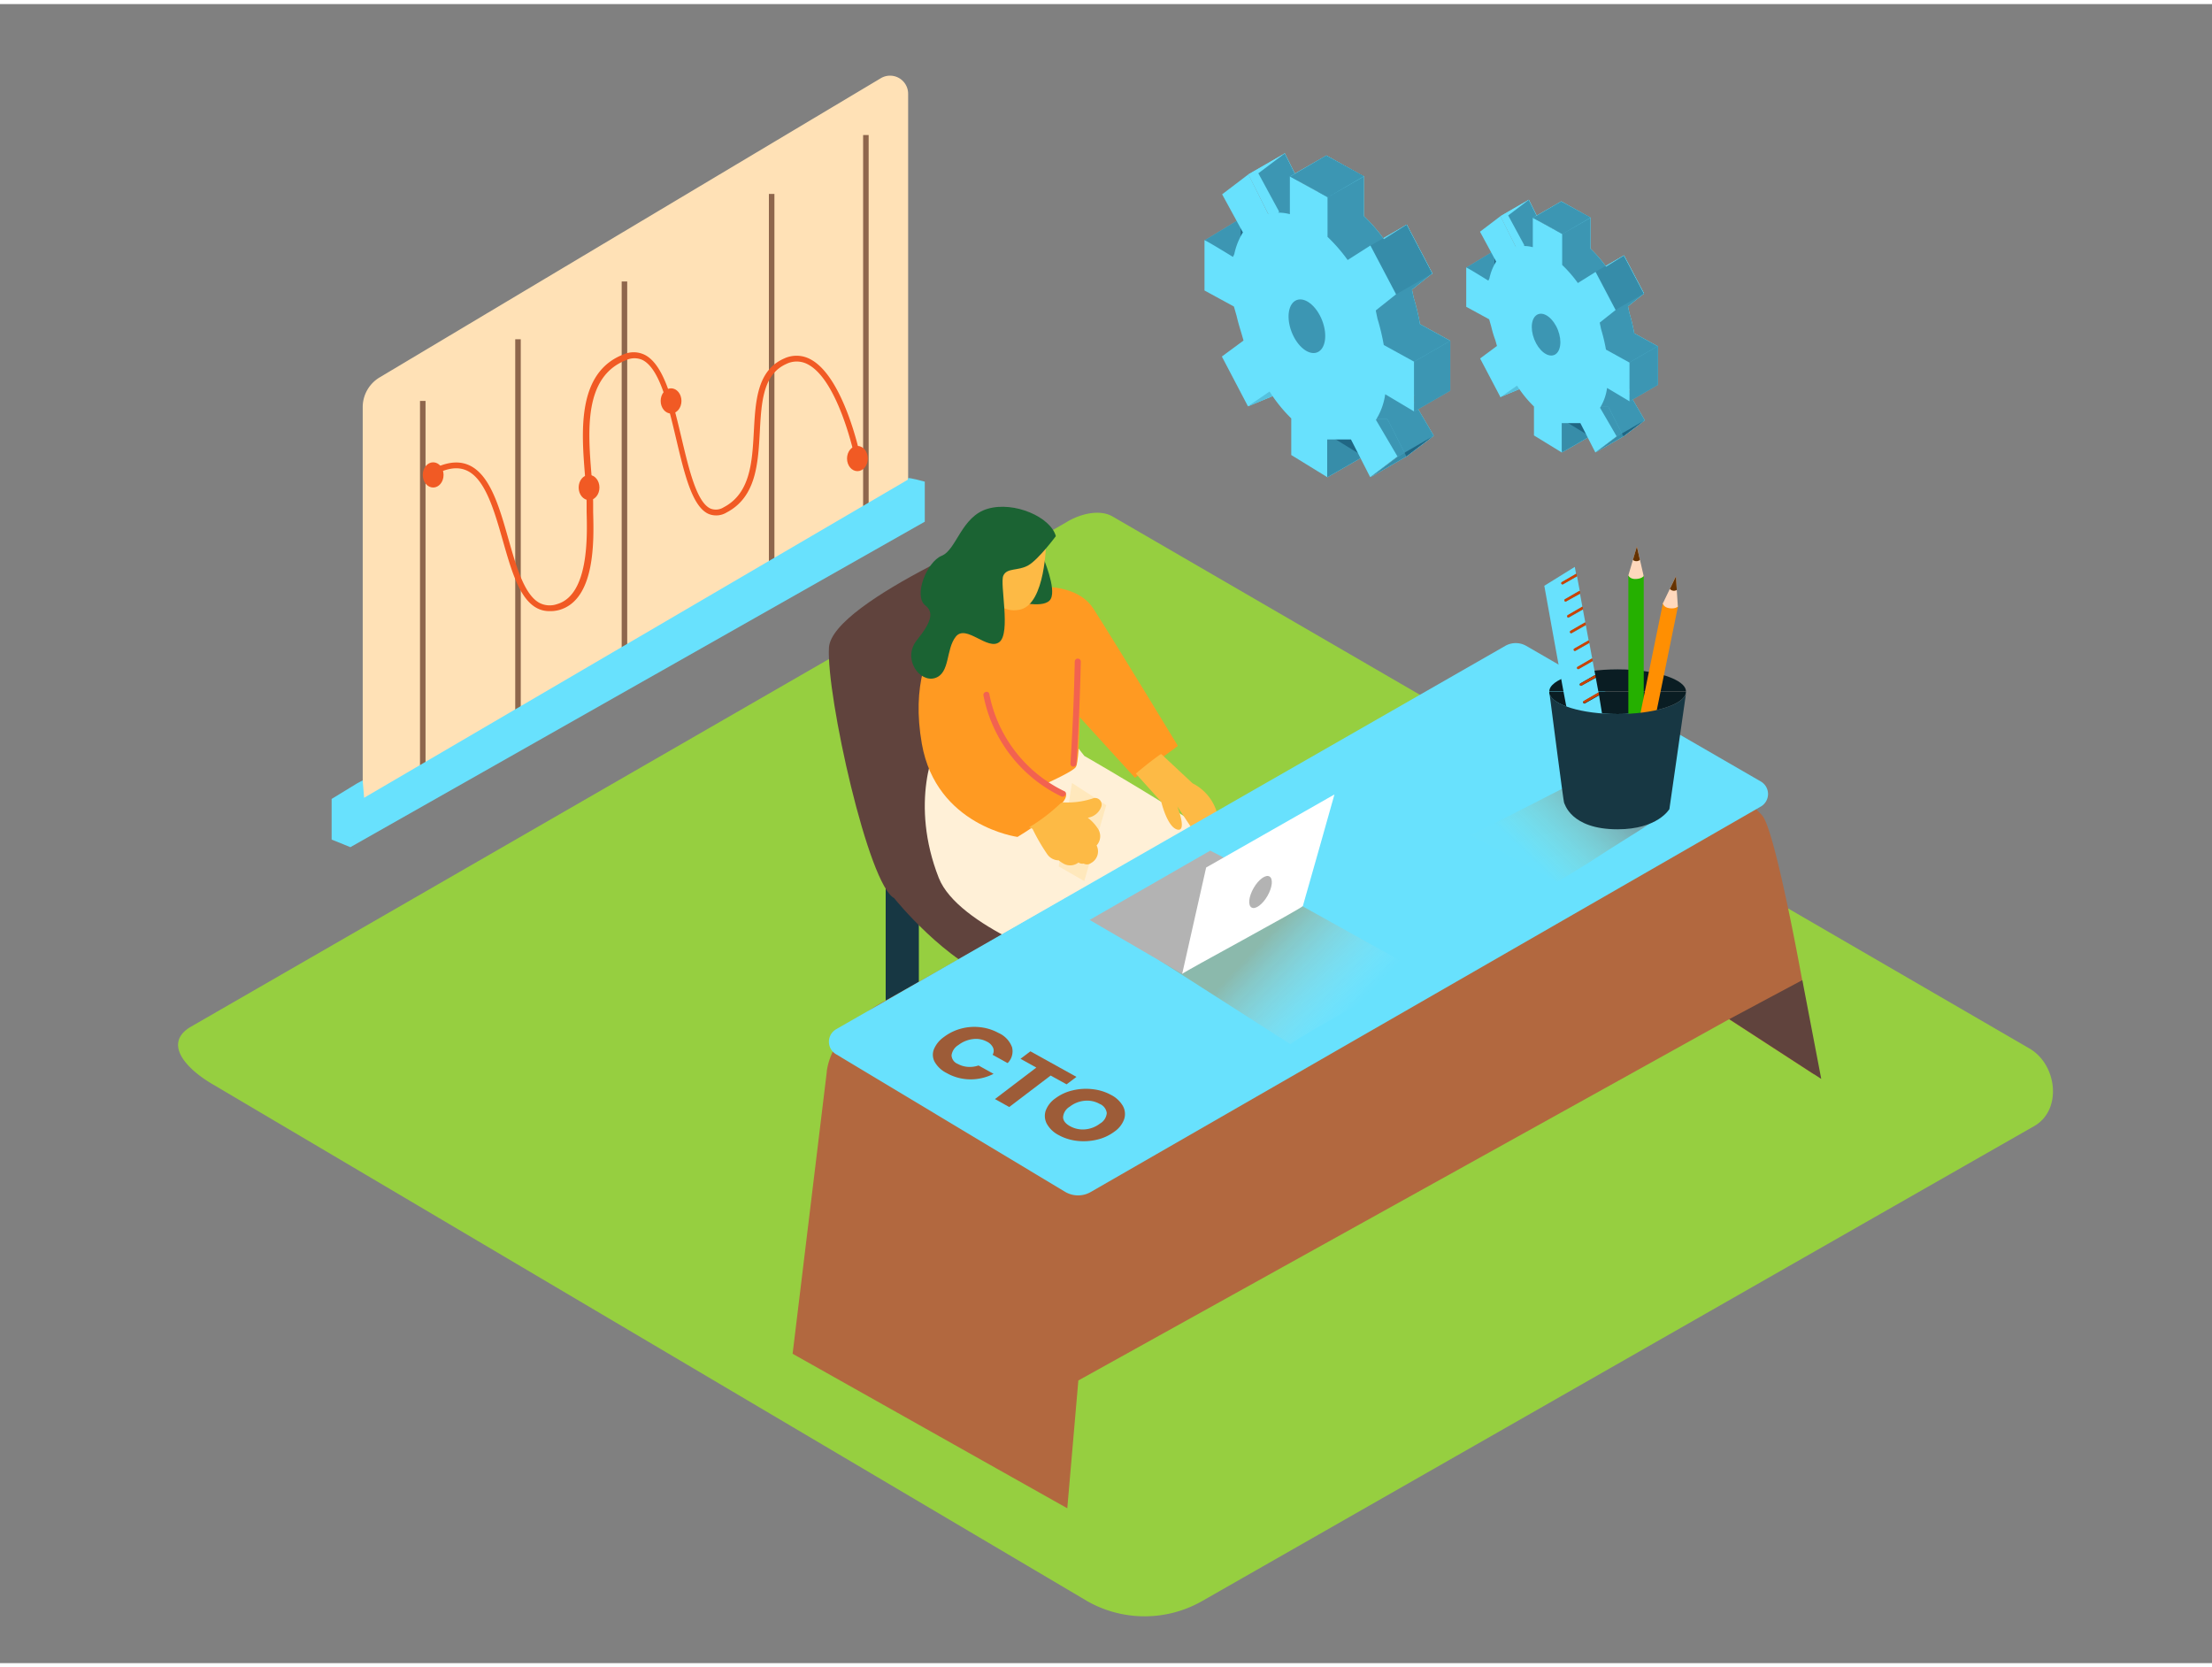 <svg id="Layer_2" data-name="Layer 2" xmlns="http://www.w3.org/2000/svg" xmlns:xlink="http://www.w3.org/1999/xlink" viewBox="0 0 400 300" width="406" height="306" class="illustration styles_illustrationTablet__1DWOa"><rect x="0" y="0" width="400" height="300" fill="#808080" stroke="none"/><defs><linearGradient id="linear-gradient" x1="277.32" y1="154.85" x2="289.53" y2="142.07" gradientUnits="userSpaceOnUse"><stop offset="0" stop-color="#ffd555" stop-opacity="0.03"></stop><stop offset="1" stop-color="#942500"></stop></linearGradient><linearGradient id="linear-gradient-2" x1="243.25" y1="183.53" x2="228.15" y2="169.27" gradientUnits="userSpaceOnUse"><stop offset="0" stop-color="#fff" stop-opacity="0"></stop><stop offset="0.99" stop-color="#d46400"></stop></linearGradient></defs><title>PP_</title><path d="M196.71,288.85,38.79,195.52c-5-2.82-9.34-7.46-4.44-10.5L192.84,93.69c2.38-1.47,6-2.44,8.41-1L367,188.86c5,2.92,5.93,11.07.9,14L217.52,288.7A21,21,0,0,1,196.71,288.85Z" fill="#96cf40"></path><path d="M160.16,156.73v29.39c0,3.86,6,3.87,6,0V156.73C166.16,152.87,160.16,152.86,160.16,156.73Z" fill="#173743"></path><path d="M161.73,161.72s9.38,11.7,18.76,14.78,35.19-17.79,35.19-17.79l-35.91-23.08" fill="#60433d"></path><path d="M186,93.38s-35.6,14.44-36.1,23,7.17,43.19,11.86,45.32,34.93-14.63,34.93-14.63" fill="#60433d"></path><path d="M188.15,211.22l4.14-1.9s.4-3.59-1-4.35S188.15,211.22,188.15,211.22Z" fill="#196132"></path><path d="M198.34,201.22s.37,8.84,1,9.76,8.35,5.21,9,6.77-8.76-.32-11.83-1.17-5.91-2.45-6-3.61,1.3-7.06.16-7-2.43,5.2-2.43,5.2l-2.68-1.67L191.95,189" fill="#196132"></path><path d="M207,202.85l4.14-1.9s.4-3.59-1-4.35S207,202.85,207,202.85Z" fill="#196132"></path><path d="M217.14,192.85s.37,8.84,1,9.76,8.35,5.21,9,6.77-8.76-.32-11.83-1.17-5.91-2.45-6-3.61,1.3-7.06.16-7-2.43,5.2-2.43,5.2l-2.68-1.67,6.47-20.54" fill="#196132"></path><path d="M188.19,125.92c-1.47,1.35-5.26,20.5-3.23,29.79s24.38,13.64,24.38,13.64l-5.79,23.41s8.45,6.69,16.71,4.21c3-.9,10.49-34.52,8-39.29s-32.17-21.72-32.17-21.72" fill="#fff0d7"></path><path d="M170.33,132.54c-1.47,1.35-5.84,12.07-.57,25.47,3.48,8.84,23.36,15.47,23.36,15.47l-7.43,25.9s8.79,7.62,16.71,4.21,10.83-35.38,8.33-40.15-28.17-21.92-28.17-21.92" fill="#fff0d7"></path><path d="M178,106.84s-15,5.83-11.3,26.93C169.32,148.64,184,150.6,184,150.6s9.75-5.83,8.71-7.89l-12.9-7.09,15-7.15,10.43,11.44,7.76-5.77s-10.63-17.54-15.26-24.79S178,106.84,178,106.84Z" fill="#ff9a22"></path><line x1="220.02" y1="132.37" x2="218.7" y2="131.03" fill="#fff7f0"></line><polyline points="193.85 140.85 191.45 155.93 196.07 158.59 200.05 144.86" fill="#ffe8bc"></polyline><path d="M199.17,145.07a1.19,1.19,0,0,0-1.42-1.48,14.49,14.49,0,0,1-5.31.77,1.1,1.1,0,0,0-.56.12l-.05,0a32.21,32.21,0,0,1-5.71,4.37l.6.3a35.42,35.42,0,0,0,2.67,4.6,2.57,2.57,0,0,0,2.06,1.09,6.5,6.5,0,0,0,.84.57,2.44,2.44,0,0,0,2.73-.18,1.3,1.3,0,0,0,.94.19,1.24,1.24,0,0,0,1.34-.1,2.39,2.39,0,0,0,1-3.18,2.48,2.48,0,0,0,.16-3.15,7.52,7.52,0,0,0-1.76-1.86A3.07,3.07,0,0,0,199.17,145.07Z" fill="#fdba45"></path><path d="M195.32,123.15s.06,13.35-.76,14.79-15.06,7.12-15.06,7.12L171,133.87Z" fill="#ff9a22"></path><path d="M188.66,100.15s2.36,5.47,1.36,7.39-6.2.47-6.2.47" fill="#1b6333"></path><path d="M189.16,97.39s-.09,11-4.64,12.09-6.81-4.55-6.81-4.55-.75-7.44.75-9S186.85,94.23,189.16,97.39Z" fill="#fdba45"></path><path d="M190.93,96.21s-3.14,4.24-5,5.29-3.84.38-4.5,1.86,1.39,10.36-.71,12-6-3.27-7.86-1-1,6.63-3.78,7.51-6-3.5-3.26-6.88,3-5.06,1.53-6.23c-2.24-1.74.25-7.91,2.94-9s3.54-7.13,8.35-8.51S190,92.78,190.93,96.21Z" fill="#1b6333"></path><path d="M194.35,118.9q-.19,9.24-.78,18.46c0,.7,1,.72,1.09,0q.58-9.22.78-18.46A.54.54,0,0,0,194.35,118.9Z" fill="#f26250"></path><path d="M192.48,142.34a24.79,24.79,0,0,1-13.58-17.58c-.14-.69-1.19-.42-1.06.27a25.8,25.8,0,0,0,14.07,18.24C192.53,143.57,193.11,142.64,192.48,142.34Z" fill="#f26250"></path><path d="M220,146a8.62,8.62,0,0,0-4.34-5.09L210,135.62l-.21.08c-1.52,1.08-3,2.26-4.4,3.45l4.61,5.12s1.07,4.55,2.9,5,0-4.17,0-4.17l2.76,4.16S220.95,149.46,220,146Z" fill="#fdba45"></path><path d="M193,272l-49.67-27.94,6.16-50.82s.22-7.26,10.12-12.76c8.61-4.78,89.25-50.66,110.14-62.54a9.12,9.12,0,0,1,9.63.37c11,7.43,37.59,25.59,39.51,28.73,2.42,4,7,29.46,7,29.46l2.19,17.07-15.4-10L195,248.89Z" fill="#b2683f"></path><polygon points="312.71 183.55 325.92 176.49 329.34 194.36 312.71 183.55" fill="#60433d"></polygon><path d="M318.42,140.58,276,116.06a3.82,3.82,0,0,0-3.81,0l-121,69.32a2.62,2.62,0,0,0,0,4.52l41.44,24.89a4.58,4.58,0,0,0,4.64,0l121.19-69.71A2.62,2.62,0,0,0,318.42,140.58Z" fill="#68e1fd"></path><path d="M68.64,67.51l90.58-54.07a3.27,3.27,0,0,1,5,2.81V93L65.59,148.74V72.89A6.27,6.27,0,0,1,68.64,67.51Z" fill="#ffe1b6"></path><line x1="156.58" y1="23.68" x2="156.58" y2="92.27" fill="none" stroke="#8e664c" stroke-miterlimit="10"></line><line x1="139.54" y1="34.33" x2="139.54" y2="102.92" fill="none" stroke="#8e664c" stroke-miterlimit="10"></line><line x1="112.92" y1="50.16" x2="112.92" y2="118.75" fill="none" stroke="#8e664c" stroke-miterlimit="10"></line><line x1="93.67" y1="60.61" x2="93.67" y2="129.2" fill="none" stroke="#8e664c" stroke-miterlimit="10"></line><line x1="76.45" y1="71.76" x2="76.45" y2="140.35" fill="none" stroke="#8e664c" stroke-miterlimit="10"></line><path d="M99.32,109.77a4.72,4.72,0,0,1-2.31-.59c-3.11-1.72-4.55-6.8-6.09-12.19s-3.19-11.22-6.6-12.68c-1.58-.68-3.45-.42-5.74.79l-.49-.93c2.58-1.36,4.76-1.63,6.64-.83,3.87,1.66,5.57,7.6,7.2,13.36,1.41,4.94,2.86,10.05,5.58,11.56a4.05,4.05,0,0,0,3.23.24c5.74-1.67,5.46-12.18,5.34-16.66,0-.58,0-1.08,0-1.47,0-1.49-.14-3.29-.3-5.2-.63-7.82-1.49-18.53,6.94-21.81a4.55,4.55,0,0,1,3.92.09c3.48,1.83,5.07,8.55,6.61,15.05,1.35,5.69,2.74,11.58,5.22,12.72a2.61,2.61,0,0,0,2.38-.22c4.86-2.53,5.17-8.23,5.47-13.75s.6-11,5.45-13.15a5.28,5.28,0,0,1,4.75.11c6,3.11,9,17.12,9.08,17.72l-1,.21c0-.14-2.95-14.11-8.53-17a4.23,4.23,0,0,0-3.85-.08c-4.25,1.88-4.53,6.91-4.82,12.24-.32,5.81-.65,11.82-6,14.63a3.63,3.63,0,0,1-3.3.25c-2.94-1.35-4.33-7.22-5.8-13.43s-3-12.76-6.07-14.37a3.52,3.52,0,0,0-3,0c-7.7,3-6.91,12.83-6.27,20.74.16,1.93.3,3.75.3,5.29,0,.38,0,.87,0,1.44.14,5.13.43,15.8-6.09,17.7A6.18,6.18,0,0,1,99.32,109.77Z" fill="#f15a24"></path><ellipse cx="155.05" cy="82.18" rx="1.88" ry="2.28" fill="#f15a24"></ellipse><ellipse cx="78.33" cy="85.14" rx="1.88" ry="2.28" fill="#f15a24"></ellipse><ellipse cx="121.35" cy="71.76" rx="1.88" ry="2.28" fill="#f15a24"></ellipse><ellipse cx="106.52" cy="87.42" rx="1.88" ry="2.28" fill="#f15a24"></ellipse><path d="M63.31,145v7.48L167.23,93.6V86.36s-3.06-.86-3.06-.6V86Z" fill="#68e1fd"></path><path d="M64.57,140.92c-1.53.95-3.07,1.87-4.6,2.81v7.35l3.34,1.35,2.7-7-.43-5.05Z" fill="#68e1fd"></path><path d="M284,157.29q3.31-2,6.57-4.15c3.71-2.41,7.84-4.71,11.29-7.59l-17.37-4.68L266,150.32c3.6,1.88,8.48,4.48,15.6,8.39C282.39,158.24,283.2,157.78,284,157.29Z" opacity="0.32" fill="url(#linear-gradient)"></path><path d="M292.52,120.3c-6.83,0-12.36,1.81-12.36,4h24.72C304.88,122.11,299.34,120.3,292.52,120.3Z" fill="#0a1d23"></path><path d="M280.2,124.65l0-.31A1.37,1.37,0,0,0,280.2,124.65Z" fill="#06489e"></path><path d="M304.88,124.34l-.05.35A1.38,1.38,0,0,0,304.88,124.34Z" fill="#06489e"></path><path d="M292.52,128.38c6.46,0,11.76-1.62,12.31-3.69l.05-.35H280.16l0,.31C280.68,126.74,286,128.38,292.52,128.38Z" fill="#0a1d23"></path><rect x="294.46" y="103.48" width="2.78" height="28.69" fill="#25b000"></rect><ellipse cx="295.85" cy="103.48" rx="1.39" ry="0.59" fill="#25b000"></ellipse><rect x="297.8" y="108.38" width="2.78" height="28.69" transform="translate(30.6 -57.38) rotate(11.54)" fill="#ff8f02"></rect><ellipse cx="302.06" cy="108.67" rx="0.59" ry="1.39" transform="translate(135.15 382.88) rotate(-78.46)" fill="#ff8f02"></ellipse><path d="M289.16,125l-2.54,1.45a.22.22,0,0,1-.22-.39l2.6-1.49.08,0-.51-2.75L286,123.23a.22.22,0,0,1-.22-.39l2.6-1.49.1,0-.47-2.54-2.51,1.44a.22.22,0,0,1-.22-.39l2.6-1.49.05,0-.53-2.83-2.5,1.43a.22.22,0,0,1-.22-.39l2.6-1.49,0,0-.51-2.77-2.54,1.45a.22.22,0,0,1-.22-.39l2.6-1.49.08,0-.45-2.4-2.54,1.45a.22.22,0,0,1-.22-.39l2.6-1.49.08,0-.44-2.4L283.21,108a.22.22,0,0,1-.22-.39l2.6-1.49.08,0-.49-2.64-2.51,1.44a.22.22,0,0,1-.22-.39L285,103l0,0-.23-1.23-5.51,3.42s3.92,21.81,4,21.85c2.29,1.19,6.45,1.33,6.45,1.33Z" fill="#68e1fd"></path><path d="M282.43,104.51a.22.22,0,0,0,.22.39l2.51-1.44-.09-.46,0,0Z" fill="#ca4300"></path><path d="M283,107.62a.22.22,0,0,0,.22.39l2.54-1.45-.08-.45-.08,0Z" fill="#ca4300"></path><path d="M283.51,110.47a.22.22,0,0,0,.22.39l2.54-1.45-.08-.45-.08,0Z" fill="#ca4300"></path><path d="M284,113.32a.22.22,0,0,0,.22.39l2.54-1.45-.08-.45-.08,0Z" fill="#ca4300"></path><path d="M284.68,116.53a.22.22,0,0,0,.22.39l2.5-1.43-.09-.46,0,0Z" fill="#ca4300"></path><path d="M285.28,119.83a.22.22,0,0,0,.22.39l2.51-1.44-.09-.46-.05,0Z" fill="#ca4300"></path><path d="M288.39,121.36l-2.6,1.49a.22.22,0,0,0,.22.39l2.55-1.46-.08-.45Z" fill="#ca4300"></path><path d="M286.4,126a.22.22,0,0,0,.22.39l2.54-1.45-.08-.45-.08,0Z" fill="#ca4300"></path><path d="M300.69,108.39s.14.73,1.24.86,1.48-.3,1.48-.3l-.36-5.47Z" fill="#ffd8bd"></path><path d="M303.06,103.48l-1.1,2.28a1,1,0,0,0,1.26.18Z" fill="#653200"></path><path d="M294.46,103.31s.25.7,1.36.65,1.41-.53,1.41-.53L296,98.08Z" fill="#ffd8bd"></path><path d="M296,98.08l-.72,2.43a1,1,0,0,0,1.27,0Z" fill="#653200"></path><path d="M292.52,128.38c-6.5,0-11.83-1.64-12.32-3.73.32,2.5,2.54,19.65,2.63,19.74s1.13,4.84,9.69,4.83c7.28,0,9.36-3.66,9.36-3.66l3-20.88C304.28,126.76,299,128.38,292.52,128.38Z" fill="#173743"></path><path d="M254.61,80.33c-.09.17-.52,1.81-.87,1.47s-2.16.44-2.16.44l-5.06-6.44.67-2.1h4.56" fill="#68e1fd"></path><path d="M230.15,52.59l-.48-1.67L224.35,48V38.95c0-.18,5.15,3,5.15,3l.24-.51a12.17,12.17,0,0,1,1.56-3.92l-3.75-6.92L232.32,27l3.56,7.14,0,0a8.1,8.1,0,0,1,3.93.07V27.38l6.81,3.78v7.16a30.13,30.13,0,0,1,3.64,4.19l4.11-2.62L259,48.71l-3.67,2.92.31,1.48a40.45,40.45,0,0,1,1.14,4.77l5.46,3v9l-5.2-3.1a11.7,11.7,0,0,1-1.68,4.63l3.9,6.62-4.94,3.74L250.87,75h-4.32V81.8l-6.5-4V71.15a26.85,26.85,0,0,1-3.92-4.86L232.23,69l-4.72-9,3.92-2.89L231,55.71C230.69,54.66,230.4,53.62,230.15,52.59Z" fill="#68e1fd"></path><polyline points="217.81 42.72 223.83 39.08 225.33 41.31 223 46.18" fill="#68e1fd"></polyline><polyline points="225.68 72.74 230.14 70.89 230.14 68.19" fill="#68e1fd"></polyline><polygon points="240.01 85.57 246.56 81.8 244.9 76.85 239.01 78.58 240.01 85.57" fill="#68e1fd"></polygon><polygon points="232.32 27.01 225.77 30.78 229.37 37.94 233.29 38.01 234.2 30.78 232.32 27.01" fill="#68e1fd"></polygon><ellipse cx="236.33" cy="58.24" rx="2.95" ry="5.08" transform="translate(-4.93 90.47) rotate(-21.45)" fill="#68e1fd"></ellipse><polygon points="246.65 31.16 240.1 34.93 233.29 31.15 239.84 27.38 246.65 31.16" fill="#68e1fd"></polygon><polygon points="247.84 43.66 254.39 39.88 259.02 48.71 252.48 52.48 247.84 43.66" fill="#68e1fd"></polygon><polygon points="259.28 78.06 252.74 81.84 247.8 85.57 254.34 81.8 259.28 78.06" fill="#68e1fd"></polygon><path d="M254.61,80.33c-.09.17-.52,1.81-.87,1.47s-2.16.44-2.16.44l-5.06-6.44.67-2.1h4.56" fill="#053855" opacity="0.44"></path><path d="M230.15,52.59l-.48-1.67L224.35,48V38.95c0-.18,5.15,3,5.15,3l.24-.51a12.17,12.17,0,0,1,1.56-3.92l-3.75-6.92L232.32,27l3.56,7.14,0,0a8.1,8.1,0,0,1,3.93.07V27.38l6.81,3.78v7.16a30.13,30.13,0,0,1,3.64,4.19l4.11-2.62L259,48.71l-3.67,2.92.31,1.48a40.45,40.45,0,0,1,1.14,4.77l5.46,3v9l-5.2-3.1a11.7,11.7,0,0,1-1.68,4.63l3.9,6.62-4.94,3.74L250.87,75h-4.32V81.8l-6.5-4V71.15a26.85,26.85,0,0,1-3.92-4.86L232.23,69l-4.72-9,3.92-2.89L231,55.71C230.69,54.66,230.4,53.62,230.15,52.59Z" fill="#68e1fd"></path><polyline points="217.81 42.72 223.83 39.08 225.33 41.31 223 46.18" fill="#053855" opacity="0.44"></polyline><polyline points="225.68 72.74 230.14 70.89 230.14 68.19" fill="#68e1fd"></polyline><polygon points="240.01 85.57 246.56 81.8 244.9 76.85 239.01 78.58 240.01 85.57" fill="#68e1fd"></polygon><polygon points="232.32 27.01 225.77 30.78 229.37 37.94 233.29 38.01 234.2 30.78 232.32 27.01" fill="#68e1fd"></polygon><ellipse cx="236.33" cy="58.24" rx="2.95" ry="5.08" transform="translate(-4.93 90.47) rotate(-21.45)" fill="#68e1fd"></ellipse><polygon points="247.84 43.66 254.39 39.88 259.02 48.71 252.48 52.48 247.84 43.66" fill="#68e1fd"></polygon><polygon points="259.28 78.06 252.74 81.84 247.8 85.57 254.34 81.8 259.28 78.06" fill="#68e1fd"></polygon><path d="M230.15,52.59l-.48-1.67L224.35,48V38.95c0-.18,5.15,3,5.15,3l.24-.51a12.17,12.17,0,0,1,1.56-3.92l-3.75-6.92L232.32,27l3.56,7.14,0,0a8.1,8.1,0,0,1,3.93.07V27.38l6.81,3.78v7.16a30.13,30.13,0,0,1,3.64,4.19l4.11-2.62L259,48.71l-3.67,2.92.31,1.48a40.45,40.45,0,0,1,1.14,4.77l5.46,3v9l-5.2-3.1a11.7,11.7,0,0,1-1.68,4.63l3.9,6.62-4.94,3.74L250.87,75h-4.32V81.8l-6.5-4V71.15a26.85,26.85,0,0,1-3.92-4.86L232.23,69l-4.72-9,3.92-2.89L231,55.71C230.69,54.66,230.4,53.62,230.15,52.59Z" fill="#053855" opacity="0.44"></path><polyline points="225.68 72.74 230.14 70.89 230.14 68.19" fill="#053855" opacity="0.1"></polyline><polygon points="240.01 85.57 246.56 81.8 244.9 76.85 239.01 78.58 240.01 85.57" fill="#053855" opacity="0.1"></polygon><ellipse cx="236.33" cy="58.24" rx="2.95" ry="5.08" transform="translate(-4.93 90.47) rotate(-21.45)" fill="#053855" opacity="0.1"></ellipse><polygon points="247.84 43.66 254.39 39.88 259.02 48.71 252.48 52.48 247.84 43.66" fill="#053855" opacity="0.1"></polygon><polygon points="259.28 78.06 252.74 81.84 247.8 85.57 254.34 81.8 259.28 78.06" fill="#053855" opacity="0.1"></polygon><polyline points="225.68 72.74 230.14 70.89 230.14 68.19" fill="#053855" opacity="0.1"></polyline><polygon points="240.01 85.57 246.56 81.8 244.9 76.85 239.01 78.58 240.01 85.57" fill="#053855" opacity="0.44"></polygon><path d="M223.61,56.36l-.48-1.67-5.32-2.9V42.72c0-.18,5.15,3,5.15,3l.24-.51a12.17,12.17,0,0,1,1.56-3.92L221,34.4l4.76-3.62,3.56,7.14,0,0a8.1,8.1,0,0,1,3.93.07V31.15l6.81,3.78v7.16a30.13,30.13,0,0,1,3.64,4.19l4.11-2.62,4.64,8.82-3.67,2.92.31,1.48a40.45,40.45,0,0,1,1.14,4.77l5.46,3v9l-5.2-3.1a11.7,11.7,0,0,1-1.68,4.63l3.9,6.62-4.94,3.74-3.47-6.81H240v6.81l-6.5-4V74.92a26.85,26.85,0,0,1-3.92-4.86l-3.91,2.67-4.72-9,3.92-2.89-.39-1.35C224.15,58.43,223.85,57.39,223.61,56.36Z" fill="#68e1fd"></path><ellipse cx="236.33" cy="58.24" rx="2.95" ry="5.08" transform="translate(-4.93 90.47) rotate(-21.45)" fill="#053855" opacity="0.44"></ellipse><polygon points="259.28 78.06 252.74 81.84 247.8 85.57 254.34 81.8 259.28 78.06" fill="#053855" opacity="0.44"></polygon><polygon points="246.65 31.16 240.1 34.93 233.29 31.15 239.84 27.38 246.65 31.16" fill="#68e1fd"></polygon><polygon points="246.65 31.13 240.12 34.93 233.29 31.18 239.82 27.38 246.65 31.13" fill="#053855" opacity="0.44"></polygon><polygon points="262.26 60.89 255.72 64.66 255.72 73.69 262.26 69.92 262.26 60.89" fill="#68e1fd"></polygon><polygon points="262.26 60.89 255.72 64.66 255.72 73.69 262.26 69.92 262.26 60.89" fill="#053855" opacity="0.44"></polygon><path d="M293.84,77c-.07.14-.41,1.41-.68,1.15s-1.68.34-1.68.34l-3.95-5,.52-1.64h3.56" fill="#68e1fd"></path><path d="M274.76,55.35l-.37-1.3-4.15-2.26V44.71c0-.14,4,2.36,4,2.36l.19-.39a9.49,9.49,0,0,1,1.22-3.06l-2.92-5.4,3.71-2.82L279.23,41l0,0a6.32,6.32,0,0,1,3.06.05V35.68l5.31,2.95v5.59a23.51,23.51,0,0,1,2.84,3.27l3.2-2,3.62,6.88-2.87,2.28.24,1.16a31.56,31.56,0,0,1,.89,3.72l4.26,2.35v7l-4.06-2.42a9.13,9.13,0,0,1-1.31,3.61l3,5.16-3.85,2.92-2.71-5.31h-3.37v5.31l-5.07-3.09V69.83A21,21,0,0,1,279.43,66l-3,2.08-3.68-7,3.05-2.26-.3-1.06C275.18,57,275,56.15,274.76,55.35Z" fill="#68e1fd"></path><polyline points="265.13 47.65 269.83 44.81 271 46.55 269.18 50.35" fill="#68e1fd"></polyline><polyline points="271.28 71.07 274.75 69.63 274.75 67.52" fill="#68e1fd"></polyline><polygon points="282.45 81.08 287.56 78.14 286.26 74.28 281.67 75.63 282.45 81.08" fill="#68e1fd"></polygon><polygon points="276.45 35.39 271.35 38.34 274.15 43.92 277.21 43.98 277.92 38.34 276.45 35.39" fill="#68e1fd"></polygon><ellipse cx="279.58" cy="59.76" rx="2.3" ry="3.96" transform="translate(-2.49 106.39) rotate(-21.45)" fill="#68e1fd"></ellipse><polygon points="287.63 38.63 282.52 41.58 277.21 38.63 282.32 35.68 287.63 38.63" fill="#68e1fd"></polygon><polygon points="288.56 48.38 293.67 45.44 297.29 52.32 292.18 55.27 288.56 48.38" fill="#68e1fd"></polygon><polygon points="297.49 75.22 292.38 78.17 288.53 81.08 293.63 78.14 297.49 75.22" fill="#68e1fd"></polygon><path d="M293.84,77c-.07.14-.41,1.41-.68,1.15s-1.68.34-1.68.34l-3.95-5,.52-1.64h3.56" fill="#053855" opacity="0.44"></path><path d="M274.76,55.35l-.37-1.3-4.15-2.26V44.71c0-.14,4,2.36,4,2.36l.19-.39a9.49,9.49,0,0,1,1.22-3.06l-2.92-5.4,3.71-2.82L279.23,41l0,0a6.32,6.32,0,0,1,3.06.05V35.68l5.31,2.95v5.59a23.51,23.51,0,0,1,2.84,3.27l3.2-2,3.62,6.88-2.87,2.28.24,1.16a31.56,31.56,0,0,1,.89,3.72l4.26,2.35v7l-4.06-2.42a9.13,9.13,0,0,1-1.31,3.61l3,5.16-3.85,2.92-2.71-5.31h-3.37v5.31l-5.07-3.09V69.83A21,21,0,0,1,279.43,66l-3,2.08-3.68-7,3.05-2.26-.3-1.06C275.18,57,275,56.15,274.76,55.35Z" fill="#68e1fd"></path><polyline points="265.13 47.65 269.83 44.81 271 46.55 269.18 50.35" fill="#053855" opacity="0.44"></polyline><polyline points="271.28 71.07 274.75 69.63 274.75 67.52" fill="#68e1fd"></polyline><polygon points="282.45 81.08 287.56 78.14 286.26 74.28 281.67 75.63 282.45 81.08" fill="#68e1fd"></polygon><polygon points="276.45 35.39 271.35 38.34 274.15 43.92 277.21 43.98 277.92 38.34 276.45 35.39" fill="#68e1fd"></polygon><ellipse cx="279.58" cy="59.76" rx="2.3" ry="3.96" transform="translate(-2.49 106.39) rotate(-21.45)" fill="#68e1fd"></ellipse><polygon points="288.56 48.38 293.67 45.44 297.29 52.32 292.18 55.27 288.56 48.38" fill="#68e1fd"></polygon><polygon points="297.49 75.22 292.38 78.17 288.53 81.08 293.63 78.14 297.49 75.22" fill="#68e1fd"></polygon><path d="M274.76,55.35l-.37-1.3-4.15-2.26V44.71c0-.14,4,2.36,4,2.36l.19-.39a9.49,9.49,0,0,1,1.22-3.06l-2.92-5.4,3.71-2.82L279.23,41l0,0a6.32,6.32,0,0,1,3.06.05V35.68l5.31,2.95v5.59a23.51,23.51,0,0,1,2.84,3.27l3.2-2,3.62,6.88-2.87,2.28.24,1.16a31.56,31.56,0,0,1,.89,3.72l4.26,2.35v7l-4.06-2.42a9.13,9.13,0,0,1-1.31,3.61l3,5.16-3.85,2.92-2.71-5.31h-3.37v5.31l-5.07-3.09V69.83A21,21,0,0,1,279.43,66l-3,2.08-3.68-7,3.05-2.26-.3-1.06C275.18,57,275,56.15,274.76,55.35Z" fill="#053855" opacity="0.44"></path><polyline points="271.28 71.07 274.75 69.63 274.75 67.52" fill="#053855" opacity="0.1"></polyline><polygon points="282.45 81.08 287.56 78.14 286.26 74.28 281.67 75.63 282.45 81.08" fill="#053855" opacity="0.1"></polygon><ellipse cx="279.58" cy="59.76" rx="2.3" ry="3.96" transform="translate(-2.49 106.39) rotate(-21.45)" fill="#053855" opacity="0.1"></ellipse><polygon points="288.56 48.38 293.67 45.44 297.29 52.32 292.18 55.27 288.56 48.38" fill="#053855" opacity="0.1"></polygon><polygon points="297.49 75.22 292.38 78.17 288.53 81.08 293.63 78.14 297.49 75.22" fill="#053855" opacity="0.1"></polygon><polyline points="271.28 71.07 274.75 69.63 274.75 67.52" fill="#053855" opacity="0.1"></polyline><polygon points="282.45 81.08 287.56 78.14 286.26 74.28 281.67 75.63 282.45 81.08" fill="#053855" opacity="0.44"></polygon><path d="M269.66,58.3l-.37-1.3-4.15-2.26V47.65c0-.14,4,2.36,4,2.36l.19-.39a9.49,9.49,0,0,1,1.22-3.06l-2.92-5.4,3.71-2.82,2.78,5.57,0,0a6.32,6.32,0,0,1,3.06.05V38.63l5.31,2.95v5.59a23.51,23.51,0,0,1,2.84,3.27l3.2-2,3.62,6.88-2.87,2.28.24,1.16a31.56,31.56,0,0,1,.89,3.72l4.26,2.35v7l-4.06-2.42A9.13,9.13,0,0,1,289.34,73l3,5.16-3.85,2.92-2.71-5.31h-3.37v5.31L277.39,78V72.77A21,21,0,0,1,274.33,69l-3,2.08-3.68-7,3.05-2.26-.3-1.06C270.08,59.91,269.85,59.1,269.66,58.3Z" fill="#68e1fd"></path><ellipse cx="279.58" cy="59.76" rx="2.3" ry="3.96" transform="translate(-2.49 106.39) rotate(-21.45)" fill="#053855" opacity="0.44"></ellipse><polygon points="297.49 75.22 292.38 78.17 288.53 81.08 293.63 78.14 297.49 75.22" fill="#053855" opacity="0.44"></polygon><polygon points="287.63 38.63 282.52 41.58 277.21 38.63 282.32 35.68 287.63 38.63" fill="#68e1fd"></polygon><polygon points="287.63 38.61 282.53 41.58 277.21 38.65 282.31 35.69 287.63 38.61" fill="#053855" opacity="0.44"></polygon><polygon points="299.81 61.82 294.71 64.77 294.71 71.82 299.81 68.87 299.81 61.82" fill="#68e1fd"></polygon><polygon points="299.81 61.82 294.71 64.77 294.71 71.82 299.81 68.87 299.81 61.82" fill="#053855" opacity="0.44"></polygon><path d="M203.29,201.62a4.64,4.64,0,0,1-1.74,2.25,8.46,8.46,0,0,1-3.16,1.47,10.39,10.39,0,0,1-3.64.22,9.2,9.2,0,0,1-2.92-.84l-.4-.21a5.11,5.11,0,0,1-2.11-2,3,3,0,0,1-.24-2.36,4.68,4.68,0,0,1,1.74-2.26,8.32,8.32,0,0,1,3.16-1.46,10.23,10.23,0,0,1,3.63-.21,9,9,0,0,1,2.89.82l.43.22a5.19,5.19,0,0,1,2.13,2A3,3,0,0,1,203.29,201.62Zm-4.35.8a2.44,2.44,0,0,0,1.2-1.88,2.07,2.07,0,0,0-1.28-1.66l-.25-.13a4.64,4.64,0,0,0-2.48-.44,5.11,5.11,0,0,0-2.69,1.07,2.44,2.44,0,0,0-1.2,1.88c0,.65.44,1.2,1.28,1.66l.24.12a4.68,4.68,0,0,0,2.48.44,5.11,5.11,0,0,0,2.69-1.06" fill="#9d5c38"></path><polygon points="186.33 189.37 194.66 193.99 192.87 195.34 189.99 193.75 182.5 199.44 179.92 198 187.4 192.31 184.54 190.72 186.33 189.37" fill="#9d5c38"></polygon><path d="M180.14,185.83l.45.23a4.55,4.55,0,0,1,2.42,2.57,3,3,0,0,1-.8,2.87L179.5,190a1.45,1.45,0,0,0,.08-1.28,2.33,2.33,0,0,0-1.11-1.1l-.2-.1a4.15,4.15,0,0,0-2.35-.36,5.33,5.33,0,0,0-2.62,1.08,2.57,2.57,0,0,0-1.23,1.85,1.76,1.76,0,0,0,1.11,1.55l.24.12a4.37,4.37,0,0,0,1.61.42,4.88,4.88,0,0,0,1.92-.25l2.72,1.51a9.09,9.09,0,0,1-4.22,1,8.84,8.84,0,0,1-3.79-.89l-.51-.27a5.11,5.11,0,0,1-2.13-2,2.69,2.69,0,0,1-.14-2.28,5.08,5.08,0,0,1,1.81-2.22,8.9,8.9,0,0,1,3.08-1.51,9.23,9.23,0,0,1,3.49-.26A8.83,8.83,0,0,1,180.14,185.83Z" fill="#9d5c38"></path><path d="M233.33,161.91l23,12.8c-3.84,2.43-19.29,10.74-23,13.36l-23.75-15.2,3.91-9.51Z" opacity="0.32" fill="url(#linear-gradient-2)"></path><polyline points="213.78 175.36 197.04 165.61 218.85 153.08 235.95 161.88" fill="#b3b3b3"></polyline><path d="M218.11,156.13s-4.39,19.47-4.33,19.23,21.67-11.85,21.82-12.27,5.71-20.17,5.71-20.17Z" fill="#fff"></path><ellipse cx="227.95" cy="160.56" rx="3.24" ry="1.44" transform="translate(-25.08 277.69) rotate(-60)" fill="#b3b3b3"></ellipse></svg>
